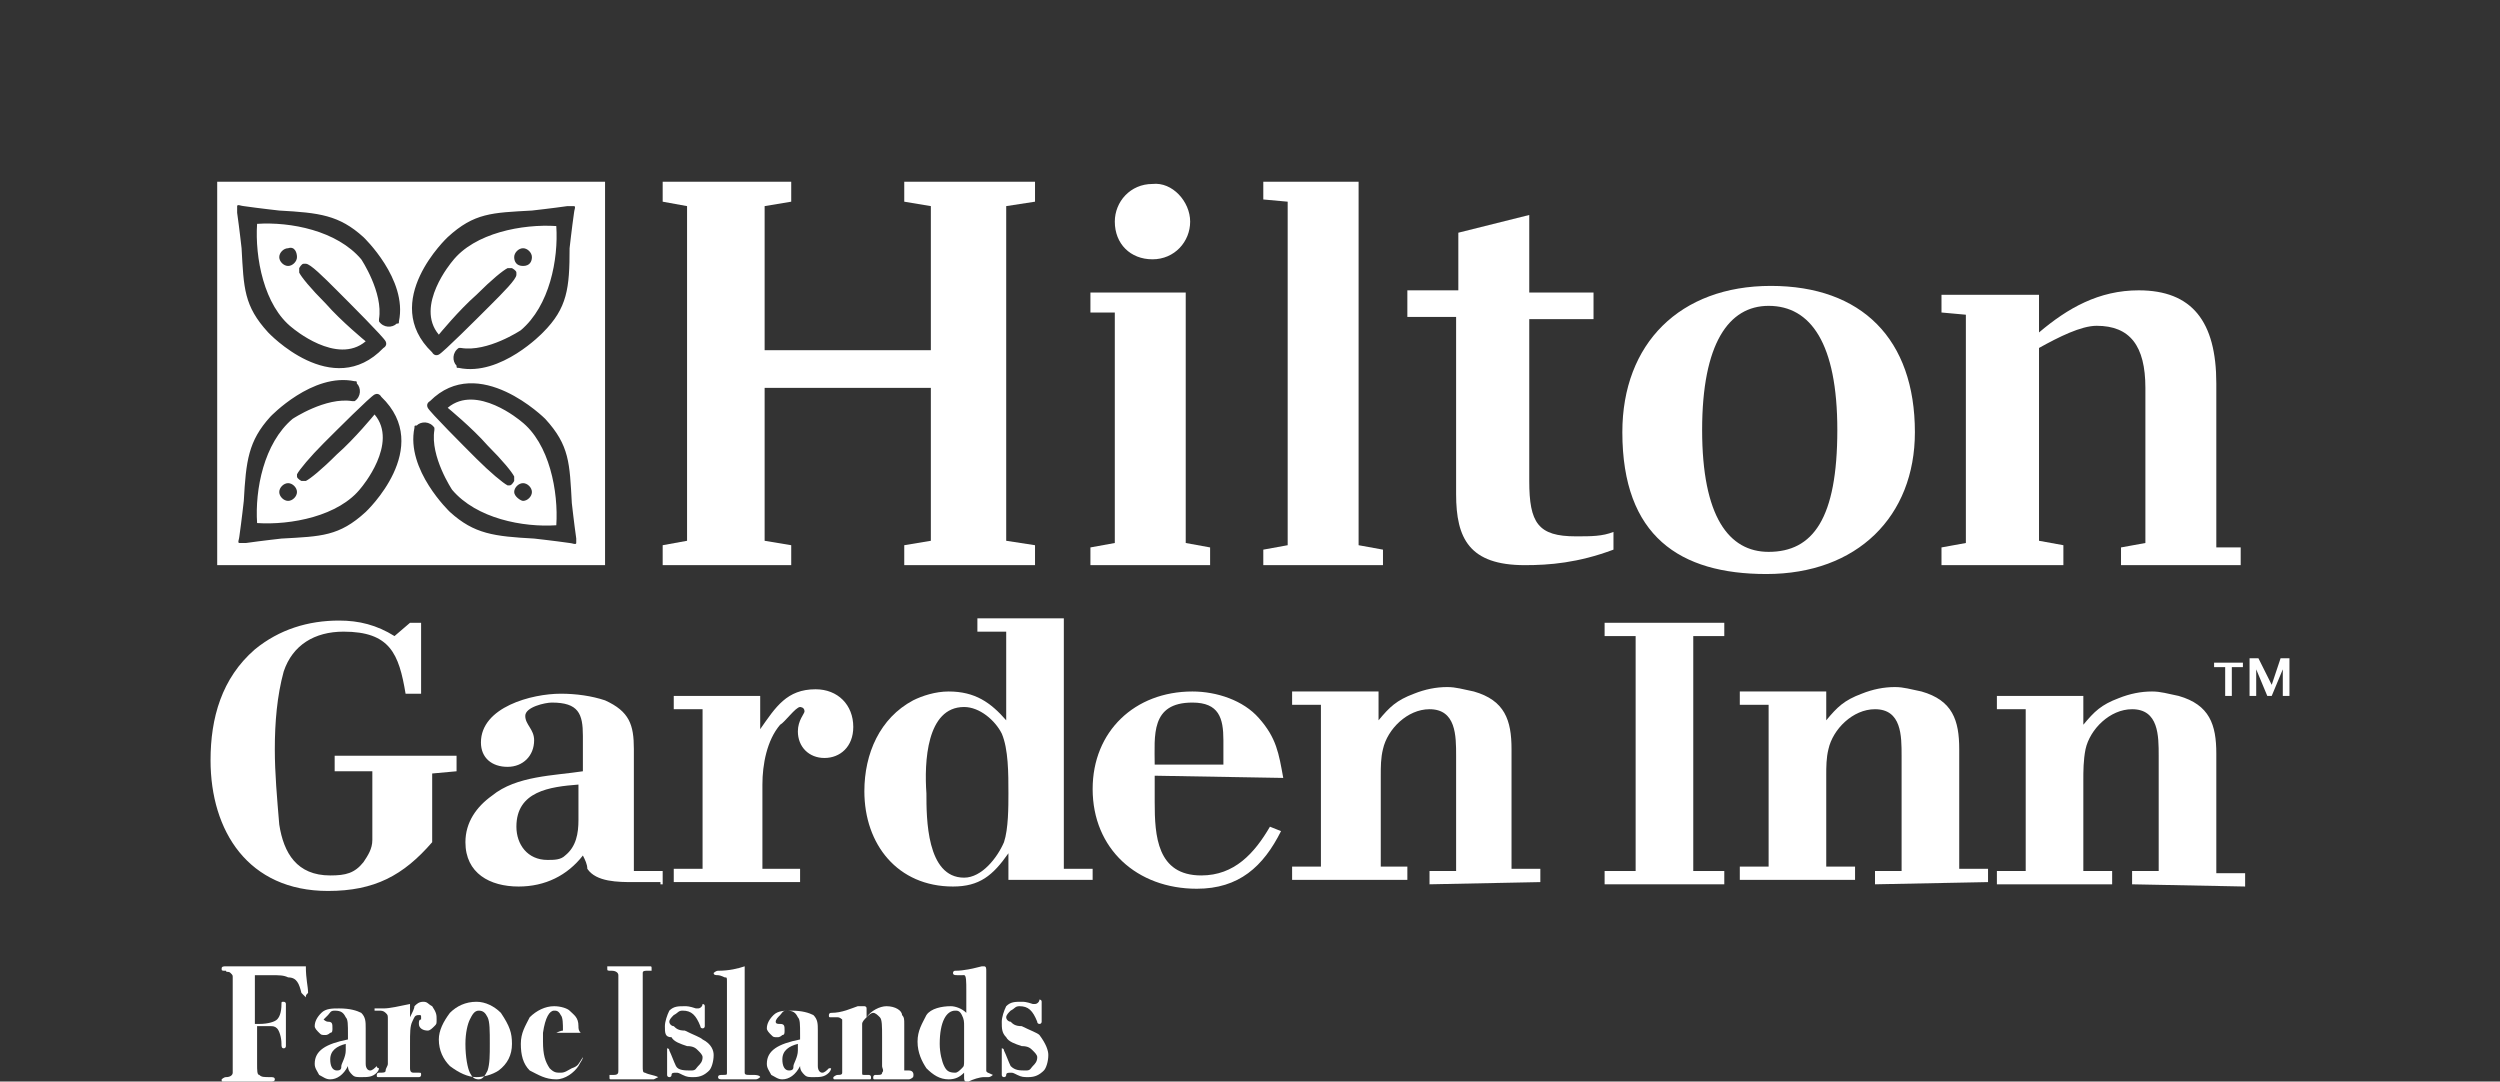<?xml version="1.0" encoding="utf-8"?>
<!-- Generator: Adobe Illustrator 25.3.1, SVG Export Plug-In . SVG Version: 6.00 Build 0)  -->
<svg version="1.1" id="Lag_1" xmlns="http://www.w3.org/2000/svg" xmlns:xlink="http://www.w3.org/1999/xlink" x="0px" y="0px"
	 viewBox="0 0 112.8 48.8" style="enable-background:new 0 0 112.8 48.8;" xml:space="preserve">
<rect x="0" y="0" width="112.8" height="48.8" fill="#333333" stroke="none"/>
<style type="text/css">
	.st0{fill-rule:evenodd;clip-rule:evenodd;fill:#FFFFFF;}
	.st1{fill:#FFFFFF;}
</style>
<path id="Fill-1" class="st0" d="M19.5,34.9V38c-1.3,1.5-2.6,2.2-4.7,2.2c-3.6,0-5.3-2.7-5.3-5.9c0-1.9,0.5-3.7,2-5
	c1.1-0.9,2.4-1.3,3.8-1.3c0.9,0,1.7,0.2,2.5,0.7l0.7-0.6H19v3.2h-0.7c-0.3-1.8-0.7-2.8-2.8-2.8c-1.3,0-2.3,0.6-2.7,1.8
	c-0.3,1.1-0.4,2.3-0.4,3.5c0,1.1,0.1,2.2,0.2,3.4c0.2,1.3,0.8,2.3,2.3,2.3c0.7,0,1.1-0.1,1.5-0.6c0.2-0.3,0.4-0.6,0.4-1v-3.1h-1.7
	v-0.7h5.5v0.7L19.5,34.9"/>
<path id="Fill-4" class="st0" d="M29.9,39.9v-0.6h-1.3v-5.5c0-1.1-0.2-1.7-1.3-2.2c-0.6-0.2-1.3-0.3-2-0.3c-1.3,0-3.6,0.6-3.6,2.2
	c0,0.7,0.5,1.1,1.2,1.1c0.7,0,1.2-0.5,1.2-1.2c0-0.5-0.4-0.7-0.4-1.1c0-0.4,0.9-0.6,1.2-0.6c1.2,0,1.4,0.5,1.4,1.5v1.6
	c-1.3,0.2-3,0.2-4.1,1.1c-0.7,0.5-1.2,1.2-1.2,2.1c0,1.4,1.1,2,2.4,2c1.2,0,2.2-0.5,2.9-1.4c0.1,0.2,0.2,0.4,0.2,0.6
	c0.4,0.6,1.4,0.6,2.1,0.6h1.2V39.9z M26.1,35.4V37c0,0.6-0.1,1.2-0.6,1.6c-0.2,0.2-0.5,0.2-0.8,0.2c-0.9,0-1.4-0.7-1.4-1.5
	C23.3,35.7,24.8,35.5,26.1,35.4L26.1,35.4z"/>
<path id="Fill-5" class="st0" d="M37.2,34.2c-0.7,0-1.2-0.5-1.2-1.2c0-0.5,0.3-0.8,0.3-0.9c0-0.2-0.2-0.2-0.2-0.2
	c-0.2,0-0.7,0.7-0.9,0.8c-0.6,0.7-0.8,1.8-0.8,2.7v3.8h1.7v0.6h-5.7v-0.6h1.3V32h-1.3v-0.6h3.9v1.5c0.7-1,1.2-1.8,2.5-1.8
	c1,0,1.7,0.7,1.7,1.7C38.5,33.7,37.9,34.2,37.2,34.2"/>
<path id="Fill-6" class="st0" d="M49.3,39.8v-0.6H48V27.9h-3.9v0.6h1.3v4c-0.7-0.8-1.4-1.3-2.6-1.3c-0.6,0-1.2,0.2-1.6,0.4
	C39.7,32.4,39,34,39,35.7c0,2.4,1.5,4.3,4,4.3c1.2,0,1.8-0.5,2.5-1.5v1.2H49.3z M43.5,31.9c0.7,0,1.4,0.6,1.7,1.2
	c0.3,0.7,0.3,1.8,0.3,2.7c0,0.6,0,1.6-0.2,2.2c-0.3,0.7-1,1.6-1.8,1.6c-1.7,0-1.7-2.7-1.7-3.8C41.7,34.4,41.8,31.9,43.5,31.9
	L43.5,31.9z"/>
<path id="Fill-7" class="st0" d="M57.9,35.1c-0.2-1.1-0.3-1.8-1.1-2.7c-0.7-0.8-1.9-1.2-3-1.2c-2.6,0-4.5,1.8-4.5,4.4
	c0,2.7,2,4.5,4.7,4.5c1.9,0,3-1,3.8-2.6l-0.5-0.2c-0.7,1.2-1.6,2.2-3.1,2.2c-2,0-2.1-1.8-2.1-3.3V35L57.9,35.1L57.9,35.1z
	 M55.2,34.5h-3.1c0-1.3-0.2-2.8,1.7-2.8c1.2,0,1.4,0.7,1.4,1.7V34.5L55.2,34.5z"/>
<path id="Fill-8" class="st0" d="M64.5,39.9v-0.6h1.2v-5.2c0-0.9,0-2.1-1.2-2.1c-1,0-1.9,0.9-2.1,1.8c-0.1,0.4-0.1,0.8-0.1,1.2v4.1
	h1.2v0.6h-5.2v-0.6h1.3v-7.3h-1.3v-0.6h3.9v1.3c0.5-0.6,0.8-0.9,1.6-1.2c0.5-0.2,1-0.3,1.5-0.3c0.4,0,0.7,0.1,1.2,0.2
	c1.4,0.4,1.7,1.3,1.7,2.6v5.4h1.3v0.6L64.5,39.9"/>
<polyline id="Fill-9" class="st0" points="72.4,39.9 72.4,39.3 73.8,39.3 73.8,28.7 72.4,28.7 72.4,28.1 77.8,28.1 77.8,28.7 
	76.4,28.7 76.4,39.3 77.8,39.3 77.8,39.9 72.4,39.9 "/>
<path id="Fill-10" class="st0" d="M84.6,39.9v-0.6h1.2v-5.2c0-0.9,0-2.1-1.2-2.1c-1,0-1.9,0.9-2.1,1.8c-0.1,0.4-0.1,0.8-0.1,1.2v4.1
	h1.3v0.6h-5.2v-0.6h1.3v-7.3h-1.3v-0.6h3.9v1.3c0.5-0.6,0.8-0.9,1.6-1.2c0.5-0.2,1-0.3,1.5-0.3c0.4,0,0.7,0.1,1.2,0.2
	c1.4,0.4,1.7,1.3,1.7,2.6v5.4h1.3v0.6L84.6,39.9"/>
<path id="Fill-11" class="st0" d="M96.2,39.9v-0.6h1.2v-5.2c0-0.9,0-2.1-1.2-2.1c-1,0-1.9,0.9-2.1,1.8C94,34.3,94,34.8,94,35.2v4.1
	h1.3v0.6h-5.2v-0.6h1.3v-7.3h-1.3v-0.6h3.9v1.3c0.5-0.6,0.8-0.9,1.6-1.2c0.5-0.2,1-0.3,1.5-0.3c0.4,0,0.7,0.1,1.2,0.2
	c1.4,0.4,1.7,1.3,1.7,2.6v5.4h1.3v0.6L96.2,39.9"/>
<path class="st0" d="M9.8,8.2v17.3h17.5V8.2H9.8z M10.7,9.3c0-0.1,0.2,0,0.3,0c0.7,0.1,1.6,0.2,1.6,0.2c1.8,0.1,2.7,0.2,3.8,1.2
	c0,0,2,1.9,1.6,3.8c0,0.1,0,0.1-0.1,0.1c-0.2,0.2-0.6,0.2-0.8-0.1v-0.1c0.2-1.2-0.8-2.7-0.8-2.7c-1.1-1.3-3.2-1.7-4.7-1.6
	c-0.1,1.5,0.3,3.7,1.6,4.7c0,0,2,1.7,3.3,0.6c0,0-1.1-0.9-1.8-1.7c-0.7-0.7-1.1-1.2-1.2-1.4c0-0.1,0-0.2,0-0.2s0.1-0.2,0.2-0.2h0.1
	c0.2,0,0.8,0.6,1.4,1.2s2.1,2.1,2.2,2.3c0.1,0.2-0.1,0.3-0.1,0.3C15,18.1,12.1,15,12.1,15c-1.1-1.2-1.1-2-1.2-3.8
	c0,0-0.1-0.9-0.2-1.6C10.7,9.6,10.7,9.3,10.7,9.3z M13.4,11.6c0,0.2-0.2,0.4-0.4,0.4s-0.4-0.2-0.4-0.4s0.2-0.4,0.4-0.4
	C13.3,11.1,13.4,11.4,13.4,11.6z M16.5,23.1c-1.2,1.1-2,1.1-3.8,1.2c0,0-0.9,0.1-1.6,0.2c-0.2,0-0.3,0-0.3,0c-0.1,0,0-0.2,0-0.3
	c0.1-0.7,0.2-1.6,0.2-1.6c0.1-1.8,0.2-2.7,1.2-3.8c0,0,1.9-2,3.8-1.6c0.1,0,0.1,0,0.1,0.1c0.2,0.2,0.2,0.6-0.1,0.8h-0.1
	c-1.2-0.2-2.7,0.8-2.7,0.8c-1.3,1.1-1.7,3.2-1.6,4.7c1.5,0.1,3.7-0.3,4.7-1.6c0,0,1.7-2,0.6-3.3c0,0-0.9,1.1-1.7,1.8
	c-0.7,0.7-1.2,1.1-1.4,1.2c-0.1,0-0.2,0-0.2,0s-0.2-0.1-0.2-0.2v-0.1c0.1-0.2,0.6-0.8,1.2-1.4c0.6-0.6,2.1-2.1,2.3-2.2
	c0.2-0.1,0.3,0.1,0.3,0.1C19.6,20.2,16.5,23.1,16.5,23.1z M13.4,22.2c0,0.2-0.2,0.4-0.4,0.4s-0.4-0.2-0.4-0.4c0-0.2,0.2-0.4,0.4-0.4
	S13.4,22,13.4,22.2z M20.2,10.7c1.2-1.1,2-1.1,3.8-1.2c0,0,0.9-0.1,1.6-0.2c0.2,0,0.3,0,0.3,0c0.1,0,0,0.2,0,0.3
	c-0.1,0.7-0.2,1.6-0.2,1.6c0,1.8-0.1,2.7-1.2,3.8c0,0-1.9,2-3.8,1.6c-0.1,0-0.1,0-0.1-0.1c-0.2-0.2-0.2-0.6,0.1-0.8h0.1
	c1.2,0.2,2.7-0.8,2.7-0.8c1.3-1.1,1.7-3.2,1.6-4.7c-1.5-0.1-3.7,0.3-4.7,1.6c0,0-1.7,2-0.6,3.3c0,0,0.9-1.1,1.7-1.8
	c0.7-0.7,1.2-1.1,1.4-1.2c0.1,0,0.2,0,0.2,0s0.2,0.1,0.2,0.2v0.1c0,0.2-0.6,0.8-1.2,1.4c-0.6,0.6-2.1,2.1-2.3,2.2
	c-0.2,0.1-0.3-0.1-0.3-0.1C17.1,13.6,20.2,10.7,20.2,10.7z M23.2,11.6c0-0.2,0.2-0.4,0.4-0.4s0.4,0.2,0.4,0.4S23.9,12,23.6,12
	S23.2,11.8,23.2,11.6z M26,24.5c0,0.1-0.2,0-0.3,0c-0.7-0.1-1.6-0.2-1.6-0.2c-1.8-0.1-2.7-0.2-3.8-1.2c0,0-2-1.9-1.6-3.8
	c0-0.1,0-0.1,0.1-0.1c0.2-0.2,0.6-0.2,0.8,0.1v0.1c-0.2,1.2,0.8,2.7,0.8,2.7c1.1,1.3,3.2,1.7,4.7,1.6c0.1-1.5-0.3-3.7-1.6-4.7
	c0,0-2-1.7-3.3-0.6c0,0,1.1,0.9,1.8,1.7c0.7,0.7,1.1,1.2,1.2,1.4c0,0.1,0,0.2,0,0.2s-0.1,0.2-0.2,0.2h-0.1c-0.2-0.1-0.8-0.6-1.4-1.2
	s-2.1-2.1-2.2-2.3c-0.1-0.2,0.1-0.3,0.1-0.3c2.2-2.2,5.2,0.8,5.2,0.8c1.1,1.2,1.1,2,1.2,3.8c0,0,0.1,0.9,0.2,1.6
	C26,24.3,26,24.4,26,24.5z M23.2,22.2c0-0.2,0.2-0.4,0.4-0.4s0.4,0.2,0.4,0.4c0,0.2-0.2,0.4-0.4,0.4C23.5,22.6,23.2,22.4,23.2,22.2z
	"/>
<polyline id="Fill-21" class="st0" points="45.4,9.3 45.4,24.4 46.7,24.6 46.7,25.5 40.8,25.5 40.8,24.6 42,24.4 42,17.5 34.5,17.5 
	34.5,24.4 35.7,24.6 35.7,25.5 29.9,25.5 29.9,24.6 31,24.4 31,9.3 29.9,9.1 29.9,8.2 35.7,8.2 35.7,9.1 34.5,9.3 34.5,15.8 
	42,15.8 42,9.3 40.8,9.1 40.8,8.2 46.7,8.2 46.7,9.1 45.4,9.3 "/>
<polyline id="Fill-22" class="st0" points="53.5,24.5 54.6,24.7 54.6,25.5 49.2,25.5 49.2,24.7 50.3,24.5 50.3,14.1 49.2,14.1 
	49.2,13.2 53.5,13.2 53.5,24.5 "/>
<polyline id="Fill-23" class="st0" points="57,24.8 58.1,24.6 58.1,9.1 57,9 57,8.2 61.3,8.2 61.3,24.6 62.4,24.8 62.4,25.5 
	57,25.5 57,24.8 "/>
<path id="Fill-24" class="st0" d="M69,13.2h2.9v1.2H69v7.3c0,1.9,0.4,2.5,2.1,2.5c0.7,0,1.2,0,1.7-0.2v0.8c-1.6,0.6-2.9,0.7-4,0.7
	c-2.5,0-3.1-1.2-3.1-3.2v-8h-2.2v-1.2h2.3v-2.6L69,9.7L69,13.2"/>
<path id="Fill-25" class="st0" d="M86.4,19.5c0,3.8-2.6,6.4-6.7,6.4c-3.9,0-6.5-1.7-6.5-6.4c0-4,2.6-6.6,6.7-6.6
	C84,12.9,86.4,15.3,86.4,19.5 M82.9,19.4c0-3.9-1.2-5.6-3.1-5.6c-1.8,0-3,1.7-3,5.6s1.2,5.5,3,5.5C81.8,24.9,82.9,23.4,82.9,19.4"/>
<path id="Fill-26" class="st0" d="M101.1,24.7v0.8h-5.4v-0.8l1.1-0.2v-7c0-1.9-0.7-2.8-2.2-2.8c-0.7,0-1.7,0.5-2.6,1v8.7l1.1,0.2
	v0.9h-5.5v-0.8l1.1-0.2V14.2l-1.1-0.1v-0.8H92V15c1.3-1.1,2.7-1.9,4.5-1.9c2.4,0,3.5,1.4,3.5,4.2v7.4L101.1,24.7"/>
<path id="Fill-27" class="st0" d="M53.7,10c0,0.9-0.7,1.7-1.7,1.7c-1,0-1.7-0.7-1.7-1.7c0-0.9,0.7-1.7,1.7-1.7
	C52.9,8.2,53.7,9.1,53.7,10"/>
<path id="Fill-28" class="st0" d="M102.5,30.9l0.4-1.2h0.4v1.7H103v-1.2l0,0l-0.5,1.2h-0.2l-0.5-1.2l0,0v1.2h-0.3v-1.7h0.4
	L102.5,30.9z M101.2,30.1h-0.5v1.3h-0.3v-1.3h-0.5v-0.2h1.3V30.1L101.2,30.1z"/>
<g>
	<path class="st1" d="M13.8,45C13.8,45,13.8,45,13.8,45C13.8,45.1,13.8,45.1,13.8,45c-0.1-0.1-0.1-0.1-0.2-0.2
		c-0.1-0.4-0.2-0.7-0.6-0.7c-0.2-0.1-0.4-0.1-0.8-0.1c-0.2,0-0.4,0-0.7,0v2.2h0.2c0.4,0,0.7-0.1,0.8-0.2s0.2-0.3,0.2-0.7
		c0-0.1,0-0.1,0.1-0.1c0,0,0.1,0,0.1,0.1c0,0,0,0,0,0.1c0,0.1,0,0.2,0,0.4v0.5c0,0.3,0,0.6,0,0.7c0,0.1,0,0.2,0,0.2s0,0.1-0.1,0.1
		c-0.1,0-0.1-0.1-0.1-0.2c0-0.3-0.1-0.6-0.2-0.7c-0.1-0.1-0.2-0.1-0.3-0.1c-0.2,0-0.4,0-0.6,0v1.7c0,0.3,0,0.5,0.1,0.5
		c0.1,0.1,0.2,0.1,0.5,0.1c0.1,0,0.2,0,0.2,0.1s-0.1,0.1-0.2,0.1c-0.1,0-0.2,0-0.3,0c-0.2,0-0.6,0-1,0c-0.2,0-0.5,0-0.7,0h-0.1
		c-0.1,0-0.1,0-0.1-0.1c0,0,0.1-0.1,0.2-0.1c0.2,0,0.3-0.1,0.3-0.2c0,0,0-0.1,0-0.2v-4.1c0-0.1,0-0.1-0.1-0.2
		c-0.1-0.1-0.2,0-0.2-0.1c-0.2,0-0.2,0-0.2-0.1c0-0.1,0.1-0.1,0.2-0.1h0.2c0,0,0.2,0,0.5,0c0.3,0,0.7,0,1,0c0.4,0,0.7,0,1.1,0h0.5
		c0.1,0,0.2,0,0.3,0c0,0.6,0.1,0.9,0.1,1.2C13.8,44.9,13.8,44.9,13.8,45z"/>
	<path class="st1" d="M17.1,48.2c0,0,0,0.1-0.1,0.2c-0.2,0.2-0.4,0.2-0.7,0.2c-0.2,0-0.3,0-0.4-0.1s-0.2-0.2-0.2-0.4
		c-0.2,0.4-0.5,0.6-0.8,0.6c-0.2,0-0.3-0.1-0.5-0.2c-0.1-0.2-0.2-0.3-0.2-0.5c0-0.6,0.5-0.9,1.5-1.1v-0.2c0-0.5,0-0.7-0.1-0.8l0,0
		c-0.1-0.2-0.2-0.3-0.5-0.3c-0.2,0-0.2,0.1-0.3,0.2c-0.1,0.1-0.2,0.2-0.2,0.2s0.1,0.1,0.2,0.1c0.2,0,0.2,0.1,0.2,0.3
		c0,0.1,0,0.2-0.1,0.2c-0.1,0.1-0.2,0.1-0.2,0.1c-0.2,0-0.2,0-0.3-0.1c-0.1-0.1-0.2-0.2-0.2-0.3c0-0.2,0.1-0.4,0.3-0.6
		c0.2-0.2,0.5-0.2,0.8-0.2c0.5,0,0.8,0.1,1,0.2c0.2,0.2,0.2,0.4,0.2,0.7v1.2c0,0.2,0,0.3,0,0.4c0,0.2,0.1,0.3,0.2,0.3
		s0.2-0.1,0.3-0.2C17,48.2,17.1,48.2,17.1,48.2L17.1,48.2z M15.6,47.4v-0.3c-0.4,0.1-0.7,0.3-0.7,0.7c0,0.3,0.1,0.5,0.3,0.5
		c0.2,0,0.2-0.1,0.2-0.2S15.6,47.7,15.6,47.4z"/>
	<path class="st1" d="M19.7,46c0,0.2,0,0.2-0.1,0.3s-0.2,0.2-0.3,0.2c-0.2,0-0.4-0.1-0.4-0.3c0-0.1,0-0.2,0.1-0.2c0,0,0,0,0-0.1
		c0-0.1,0-0.1-0.1-0.1c-0.2,0-0.2,0.1-0.3,0.3c-0.1,0.2-0.1,0.5-0.1,1v0.5v0.6c0,0.2,0.1,0.2,0.2,0.2s0.2,0,0.2,0
		c0.1,0,0.1,0,0.1,0.1c0,0,0,0.1-0.1,0.1h-0.2c-0.1,0-0.2,0-0.6,0c0,0-0.1,0-0.3,0h-0.3h-0.2c-0.1,0-0.1,0-0.2,0s-0.1,0-0.1-0.1
		c0,0,0-0.1,0.1-0.1c0.2,0,0.3,0,0.3-0.1s0.1-0.2,0.1-0.3V46c0-0.2,0-0.2-0.1-0.3c-0.1-0.1-0.2-0.1-0.3-0.1c-0.1,0-0.2,0-0.2,0
		s0,0,0-0.1c0,0,0,0,0.1,0s0.1,0,0.1,0h0.2c0.3,0,0.7-0.1,1.2-0.2c0,0.1,0,0.2,0,0.3v0.3c0.1-0.2,0.2-0.4,0.2-0.5
		c0.1-0.1,0.2-0.2,0.4-0.2s0.2,0.1,0.4,0.2C19.7,45.7,19.7,45.8,19.7,46z"/>
	<path class="st1" d="M23.1,47.1c0,0.5-0.2,0.9-0.6,1.2c-0.3,0.2-0.7,0.3-1,0.3c-0.4,0-0.8-0.2-1.2-0.5c-0.3-0.3-0.5-0.7-0.5-1.2
		c0-0.4,0.2-0.8,0.5-1.2c0.3-0.3,0.7-0.5,1.2-0.5c0.4,0,0.8,0.2,1.1,0.5C23,46.3,23.1,46.6,23.1,47.1z M22.1,47.1c0-0.6,0-1-0.1-1.2
		c-0.1-0.2-0.2-0.3-0.4-0.3s-0.3,0.2-0.4,0.4c-0.1,0.2-0.2,0.6-0.2,1.1c0,0.6,0.1,1.1,0.2,1.3c0.1,0.2,0.2,0.3,0.4,0.3
		c0.2,0,0.3-0.2,0.4-0.4C22.1,48,22.1,47.6,22.1,47.1z"/>
	<path class="st1" d="M26.3,47.7c0,0.1-0.1,0.2-0.2,0.4c-0.2,0.3-0.6,0.6-1,0.6c-0.5,0-0.8-0.2-1.2-0.4c-0.3-0.3-0.4-0.7-0.4-1.2
		c0-0.5,0.2-0.8,0.4-1.2c0.3-0.3,0.7-0.5,1.1-0.5c0.3,0,0.6,0.1,0.7,0.2c0.2,0.2,0.4,0.3,0.4,0.7c0,0.1,0,0.2,0.1,0.3
		c-0.1,0-0.5,0-1.3,0c-0.1,0-0.2,0-0.4,0c0,0.2,0,0.3,0,0.4c0,0.6,0.1,0.9,0.3,1.2c0.2,0.2,0.3,0.2,0.5,0.2c0.2,0,0.3-0.1,0.5-0.2
		C26.1,48.1,26.1,48,26.3,47.7C26.2,47.7,26.2,47.7,26.3,47.7L26.3,47.7z M25.4,46.5c0-0.3,0-0.6-0.1-0.7c-0.1-0.2-0.2-0.2-0.3-0.2
		c-0.2,0-0.4,0.3-0.5,1c0.1,0,0.3,0,0.6,0C25.3,46.5,25.4,46.5,25.4,46.5z"/>
	<path class="st1" d="M29.7,48.6C29.7,48.6,29.7,48.6,29.7,48.6l-0.2,0.1c-0.2,0-0.5,0-0.7,0s-0.5,0-0.9,0c-0.2,0-0.2,0-0.3,0
		c-0.1,0-0.1,0-0.1-0.1c0,0,0,0,0-0.1c0,0,0.1,0,0.2,0c0.2,0,0.2-0.1,0.2-0.2c0-0.1,0-0.2,0-0.6v-3.4c0-0.1,0-0.2,0-0.2s0-0.1,0-0.1
		c0-0.1-0.1-0.2-0.3-0.2c-0.2,0-0.2,0-0.2-0.1v-0.1c0,0,0.1,0,0.2,0c-0.1,0,0,0,0.2,0s0.4,0,0.6,0h0.3c0.1,0,0.2,0,0.3,0
		c0.2,0,0.2,0,0.2,0h0.1c0.1,0,0.1,0,0.1,0.1v0.1c0,0-0.1,0-0.2,0s-0.2,0-0.2,0.1v0.2v4c0,0.2,0,0.3,0.1,0.3
		C29.3,48.5,29.5,48.5,29.7,48.6C29.7,48.5,29.7,48.6,29.7,48.6z"/>
	<path class="st1" d="M32.2,47.6c0,0.3-0.1,0.6-0.2,0.7c-0.2,0.2-0.4,0.3-0.7,0.3c-0.2,0-0.3,0-0.5-0.1c-0.2-0.1-0.2-0.1-0.3-0.1
		c-0.1,0-0.2,0-0.2,0.1c0,0.1-0.1,0.1-0.1,0.1s-0.1,0-0.1-0.1c0,0,0-0.1,0-0.2c0-0.1,0-0.2,0-0.5c0,0,0,0,0-0.1c0,0,0-0.1,0-0.2
		v-0.1c0-0.1,0-0.1,0-0.1s0.1,0,0.1,0.1c0.1,0.2,0.2,0.5,0.3,0.7s0.4,0.2,0.7,0.2c0.2,0,0.2-0.1,0.3-0.2c0.1-0.1,0.2-0.2,0.2-0.4
		c0-0.1-0.1-0.2-0.2-0.3c-0.1-0.1-0.2-0.2-0.5-0.2c-0.3-0.1-0.6-0.2-0.7-0.4C30,46.8,30,46.6,30,46.3c0-0.2,0.1-0.5,0.2-0.7
		c0.2-0.2,0.4-0.2,0.7-0.2c0.1,0,0.2,0,0.5,0.1h0.1c0.1,0,0.2-0.1,0.2-0.2l0,0c0,0,0.1,0,0.1,0.1v0.2v0.1c0,0.2,0,0.4,0,0.6l0,0
		c0,0,0,0.1-0.1,0.1c0,0-0.1,0-0.1-0.1c-0.2-0.5-0.4-0.7-0.8-0.7c-0.2,0-0.2,0.1-0.4,0.2c-0.1,0.1-0.2,0.2-0.2,0.3
		c0,0.1,0.1,0.2,0.2,0.2c0.1,0.1,0.2,0.2,0.5,0.2c0.4,0.2,0.7,0.3,0.8,0.4C32.1,47.1,32.2,47.4,32.2,47.6z"/>
	<path class="st1" d="M34.3,48.6c0,0-0.1,0.1-0.2,0.1c-0.1,0-0.2,0-0.4,0c-0.1,0-0.2,0-0.3,0c-0.1,0-0.3,0-0.6,0h-0.2
		c-0.1,0-0.2,0-0.2-0.1s0.1-0.1,0.2-0.1c0.2,0,0.2,0,0.2-0.1c0,0,0-0.2,0-0.4v-3.7c0-0.2,0-0.2-0.1-0.2c0,0-0.2-0.1-0.3-0.1
		c-0.1,0-0.2,0-0.2-0.1c0,0,0.1-0.1,0.2-0.1c0.5,0,0.9-0.1,1.2-0.2c0,0.2,0,1,0,2.5v1.7c0,0.3,0,0.5,0,0.6c0,0.1,0.1,0.1,0.2,0.1H34
		C34.3,48.5,34.3,48.6,34.3,48.6z"/>
	<path class="st1" d="M37.5,48.2c0,0,0,0.1-0.1,0.2c-0.2,0.2-0.4,0.2-0.7,0.2c-0.2,0-0.3,0-0.4-0.1s-0.2-0.2-0.2-0.4
		c-0.2,0.4-0.5,0.6-0.8,0.6c-0.2,0-0.3-0.1-0.5-0.2c-0.1-0.2-0.2-0.3-0.2-0.5c0-0.6,0.5-0.9,1.5-1.1v-0.2c0-0.5,0-0.7-0.1-0.8l0,0
		c-0.1-0.2-0.2-0.3-0.5-0.3c-0.2,0-0.2,0.1-0.3,0.2S35,46,35,46.1s0.1,0.1,0.2,0.1c0.2,0,0.2,0.1,0.2,0.3c0,0.1,0,0.2-0.1,0.2
		c-0.1,0.1-0.2,0.1-0.2,0.1c-0.2,0-0.2,0-0.3-0.1c-0.1-0.1-0.2-0.2-0.2-0.3c0-0.2,0.1-0.4,0.3-0.6c0.2-0.2,0.5-0.2,0.8-0.2
		c0.5,0,0.8,0.1,1,0.2c0.2,0.2,0.2,0.4,0.2,0.7v1.2c0,0.2,0,0.3,0,0.4c0,0.2,0.1,0.3,0.2,0.3c0.1,0,0.2-0.1,0.3-0.2
		C37.4,48.2,37.4,48.2,37.5,48.2L37.5,48.2z M36,47.4v-0.3c-0.4,0.1-0.7,0.3-0.7,0.7c0,0.3,0.1,0.5,0.3,0.5c0.2,0,0.2-0.1,0.2-0.2
		S36,47.7,36,47.4z"/>
	<path class="st1" d="M41.2,48.6c0,0-0.1,0.1-0.2,0.1c0,0-0.1,0-0.2,0s-0.2,0-0.5,0h-0.2h-0.6c-0.1,0-0.1,0-0.1-0.1
		c0,0,0-0.1,0.1-0.1h0.1c0.1,0,0.2,0,0.2-0.1c0.1-0.1,0-0.2,0-0.3v-1.3c0-0.5,0-0.8-0.1-0.9c-0.1-0.1-0.2-0.2-0.3-0.2
		s-0.2,0.1-0.3,0.2c-0.1,0.1-0.2,0.2-0.2,0.3v2.2c0,0.1,0,0.1,0.1,0.1s0.1,0,0.2,0c0,0,0.1,0,0.1,0.1c0,0.1,0,0.1-0.1,0.1
		c0,0-0.2,0-0.3,0s-0.3,0-0.5,0c-0.2,0-0.5,0-0.7,0c-0.1,0-0.1,0-0.1-0.1c0,0,0.1-0.1,0.2-0.1s0.2,0,0.2-0.1v-0.1v-1.6
		c0-0.4,0-0.7,0-0.7s-0.1-0.1-0.2-0.1c-0.1,0-0.1,0-0.2,0h-0.1c-0.1,0-0.1,0-0.1-0.1c0,0,0-0.1,0.1-0.1c0.5,0,0.9-0.2,1.2-0.3H39
		c0,0,0.1,0,0.1,0.1c0,0.2,0,0.3,0,0.4c0.2-0.3,0.6-0.5,0.9-0.5c0.4,0,0.7,0.2,0.7,0.4c0.1,0.1,0.1,0.2,0.1,0.4s0,0.4,0,0.9v1
		c0,0.2,0,0.2,0,0.2s0.1,0,0.2,0C41.3,48.3,41.2,48.6,41.2,48.6z"/>
	<path class="st1" d="M44.8,48.5c0,0-0.1,0.1-0.2,0.1h-0.2c-0.2,0-0.5,0.1-0.7,0.2h-0.1c-0.1,0-0.1-0.1-0.1-0.2c0-0.1,0-0.1,0-0.2
		c-0.2,0.2-0.4,0.3-0.7,0.3c-0.4,0-0.7-0.2-1-0.5c-0.2-0.3-0.4-0.7-0.4-1.2c0-0.5,0.2-0.8,0.4-1.2c0.2-0.3,0.7-0.4,1.1-0.4
		c0.2,0,0.5,0.1,0.7,0.3v-1c0-0.4,0-0.7-0.1-0.7C43.4,44,43.3,44,43.2,44c-0.1,0-0.2,0-0.2-0.1c0,0,0-0.1,0.1-0.1
		c0.4,0,0.8-0.1,1.2-0.2c0.1,0,0.1,0,0.1,0c0.1,0,0.1,0.1,0.1,0.2v0.3v0.7v3.3c0,0.1,0,0.2,0,0.2C44.5,48.4,44.6,48.4,44.8,48.5
		C44.8,48.4,44.8,48.5,44.8,48.5z M43.5,47.8v-1.5c0-0.2,0-0.3-0.1-0.5s-0.2-0.2-0.3-0.2c-0.4,0-0.7,0.5-0.7,1.5
		c0,0.4,0.1,0.8,0.2,1c0.1,0.2,0.2,0.3,0.5,0.3c0.1,0,0.2-0.1,0.3-0.2S43.5,48.1,43.5,47.8z"/>
	<path class="st1" d="M47.3,47.6c0,0.3-0.1,0.6-0.2,0.7c-0.2,0.2-0.4,0.3-0.7,0.3c-0.2,0-0.3,0-0.5-0.1c-0.2-0.1-0.2-0.1-0.3-0.1
		c-0.1,0-0.2,0-0.2,0.1c0,0.1-0.1,0.1-0.1,0.1s-0.1,0-0.1-0.1c0,0,0-0.1,0-0.2c0-0.1,0-0.2,0-0.5c0,0,0,0,0-0.1c0,0,0-0.1,0-0.2
		v-0.1c0-0.1,0-0.1,0-0.1s0.1,0,0.1,0.1c0.1,0.2,0.2,0.5,0.3,0.7c0.2,0.2,0.4,0.2,0.7,0.2c0.2,0,0.2-0.1,0.3-0.2
		c0.1-0.1,0.2-0.2,0.2-0.4c0-0.1-0.1-0.2-0.2-0.3c-0.1-0.1-0.2-0.2-0.5-0.2c-0.3-0.1-0.6-0.2-0.7-0.4c-0.2-0.2-0.2-0.4-0.2-0.7
		c0-0.2,0.1-0.5,0.2-0.7c0.2-0.2,0.4-0.2,0.7-0.2c0.1,0,0.2,0,0.5,0.1h0.1c0.1,0,0.2-0.1,0.2-0.2l0,0c0,0,0.1,0,0.1,0.1v0.2v0.1
		c0,0.2,0,0.4,0,0.6l0,0c0,0,0,0.1-0.1,0.1c0,0-0.1,0-0.1-0.1c-0.2-0.5-0.4-0.7-0.8-0.7c-0.2,0-0.2,0.1-0.4,0.2
		c-0.1,0.1-0.2,0.2-0.2,0.3c0,0.1,0.1,0.2,0.2,0.2c0.1,0.1,0.2,0.2,0.5,0.2c0.4,0.2,0.7,0.3,0.8,0.4C47.2,47.1,47.3,47.4,47.3,47.6z
		"/>
</g>
</svg>
